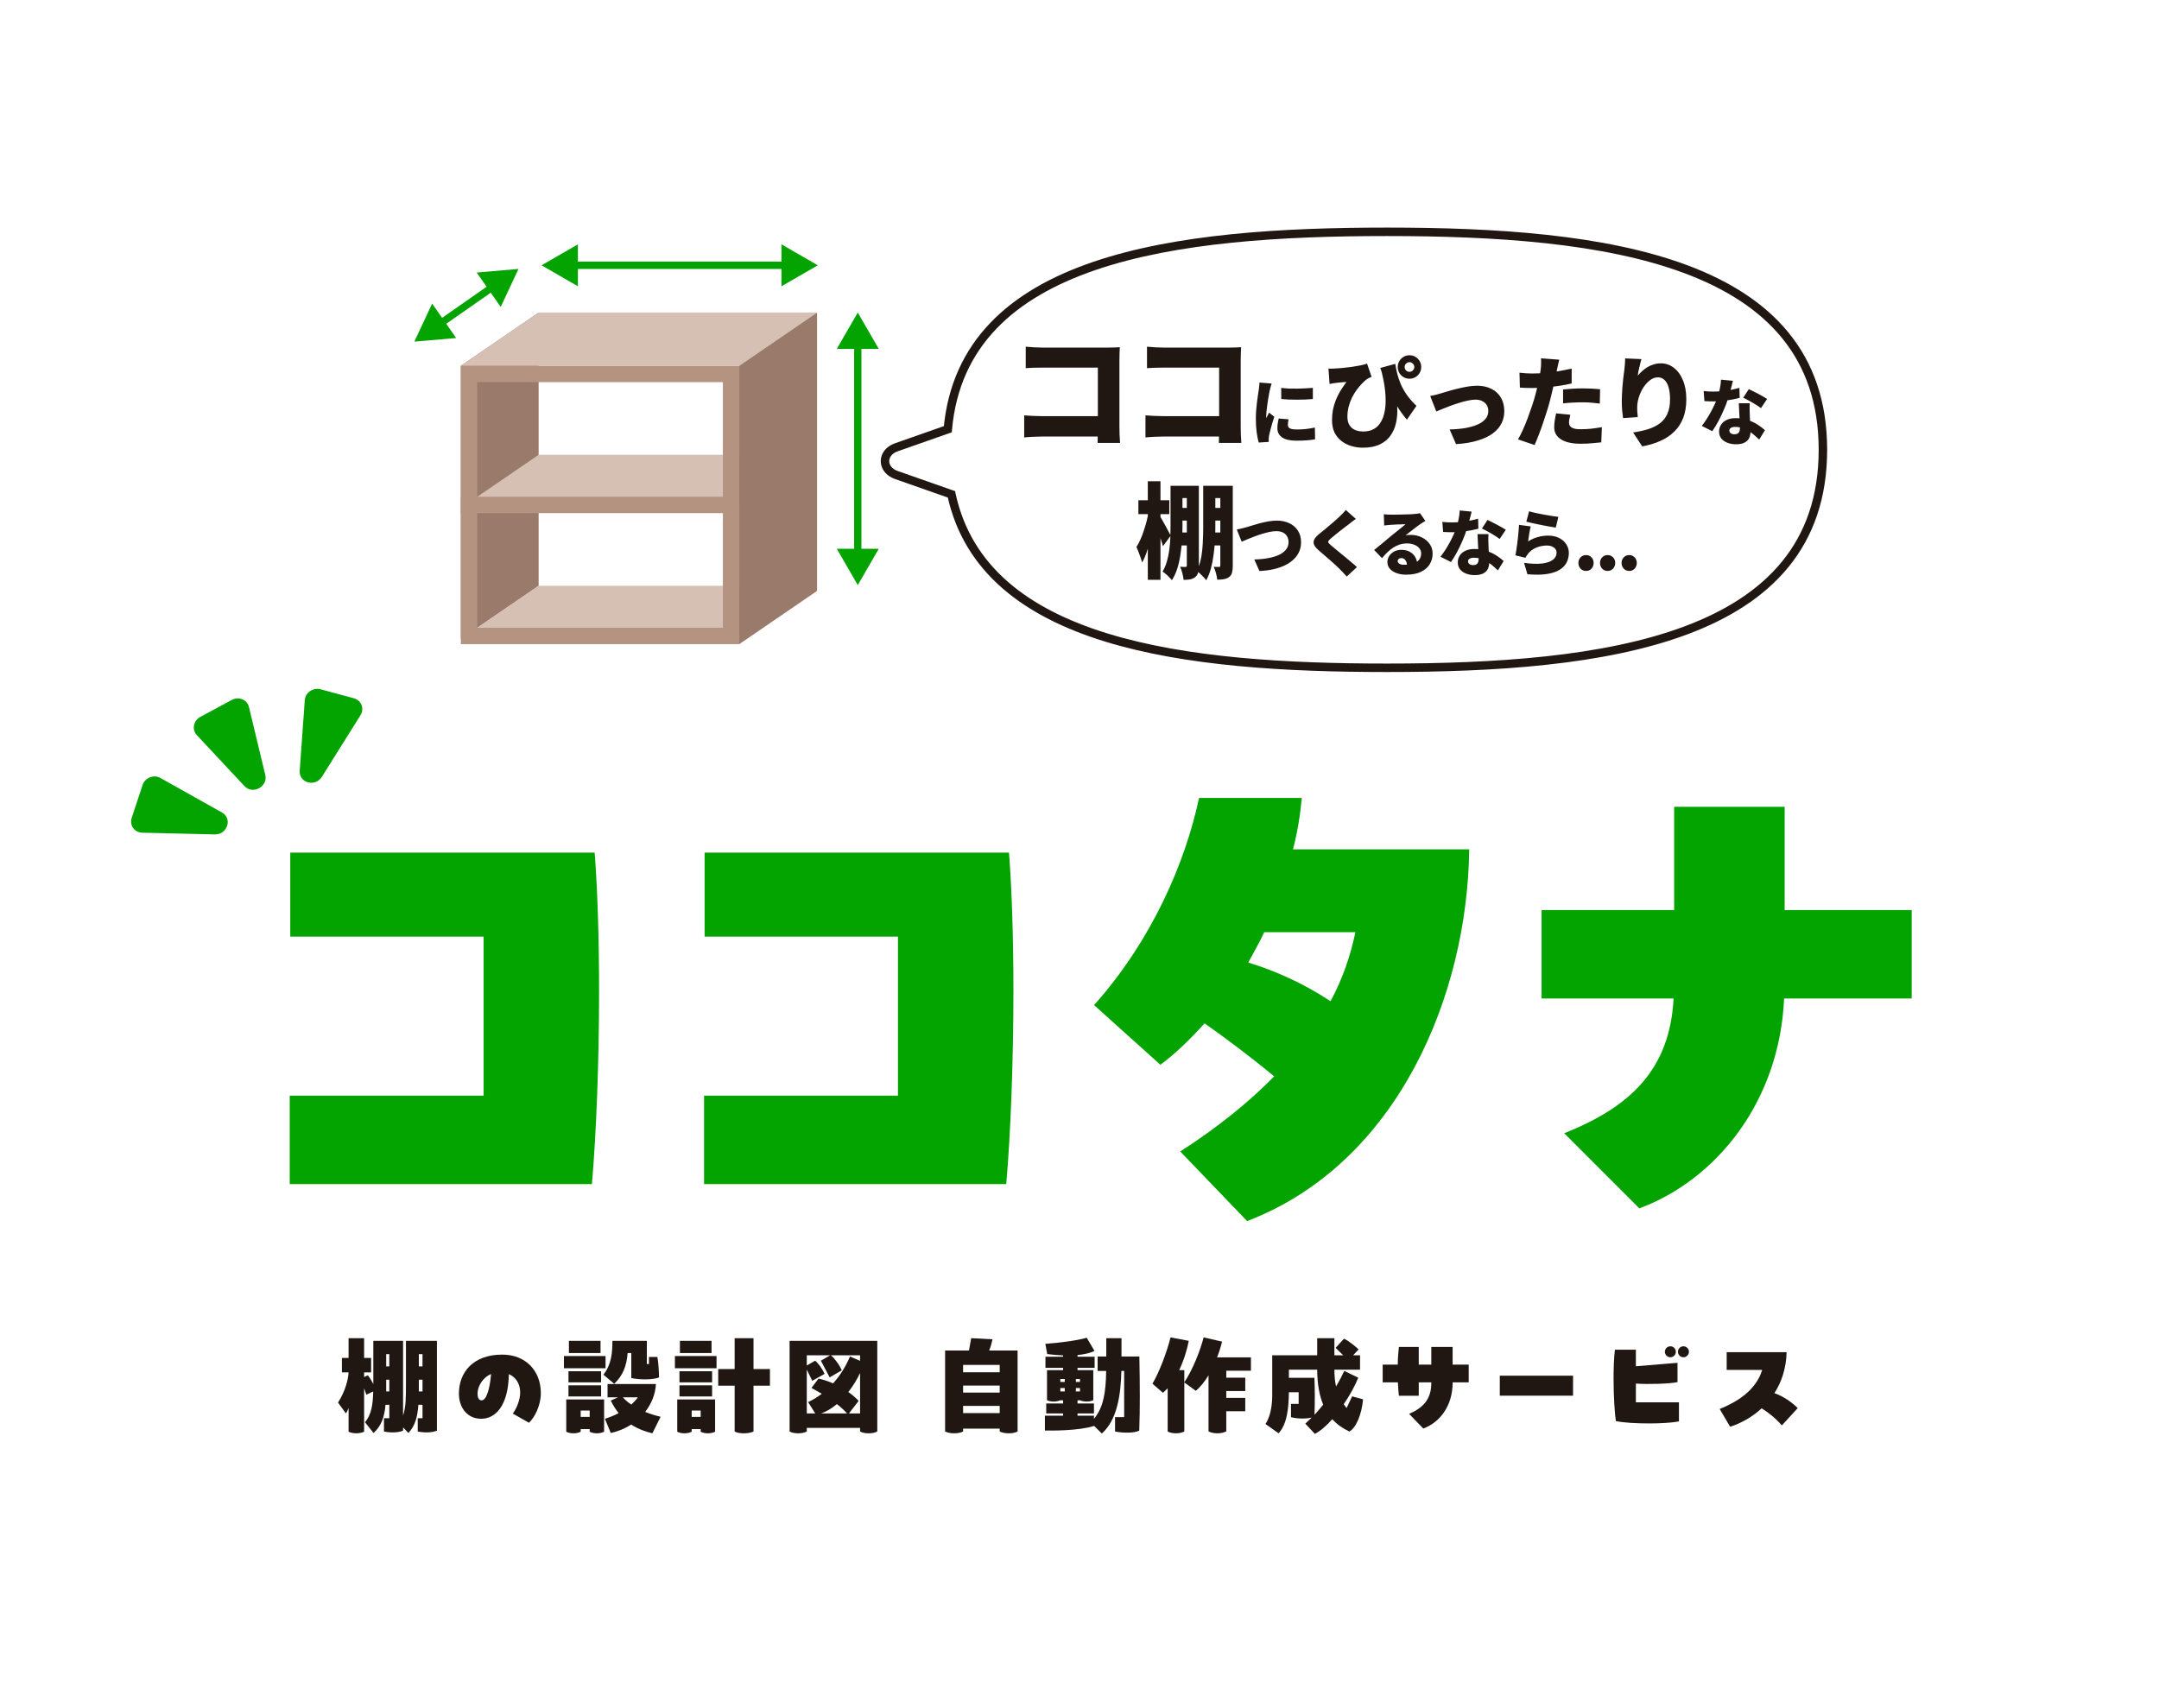 <svg width="594" height="470" viewBox="0 0 594 470" fill="none" xmlns="http://www.w3.org/2000/svg">
<path d="M488.189 383.331C490.694 384.217 493.076 385.897 494.603 387.454L490.236 392.219C488.525 390.233 486.54 388.676 484.677 387.515C481.867 390.111 478.691 391.73 476.004 392.585L473.133 387.699C477.714 385.836 483.059 382.72 484.83 376.948H475.057V372.062H491.549C491.427 376.612 490.113 380.338 488.189 383.331Z" fill="#211712"/>
<path d="M459.573 373.467C458.749 373.467 458.046 372.795 458.046 371.94C458.046 371.115 458.749 370.443 459.573 370.443C460.398 370.443 461.07 371.115 461.07 371.94C461.07 372.795 460.398 373.467 459.573 373.467ZM463.177 370.443C463.971 370.443 464.674 371.115 464.674 371.94C464.674 372.795 463.971 373.467 463.177 373.467C462.322 373.467 461.65 372.795 461.65 371.94C461.65 371.115 462.322 370.443 463.177 370.443ZM450.075 380.705V385.866H461.925V391.119C460.001 391.486 456.825 391.669 453.648 391.669C450.136 391.669 446.594 391.455 444.578 391.028C444.242 388.981 443.937 384.186 443.937 379.392C443.937 376.551 444.028 373.68 444.303 371.39H450.075V375.94L461.528 374.994V380.308C459.329 380.766 453.618 380.949 450.075 380.705Z" fill="#211712"/>
<path d="M412.633 384.034V378.536H432.79V384.034H412.633Z" fill="#211712"/>
<path d="M393.79 375.482V370.626H399.654V375.482H404.082V380.369H399.654V380.522C399.654 386.477 396.477 391.241 391.591 393.074L387.682 389.042C391.683 387.302 393.79 384.919 393.79 380.522V380.369H390.339V384.064H384.872C384.75 382.934 384.658 381.682 384.597 380.369H380.413V375.482H384.567C384.567 373.772 384.719 372.092 384.872 370.626H390.339V375.482H393.79Z" fill="#211712"/>
<path d="M372.015 384.217L375.008 385.042C374.672 389.042 373.175 392.799 371.251 393.898C369.602 393.104 367.953 392.066 366.548 390.508C364.96 392.28 363.341 393.746 361.753 394.54L359.127 391.73C359.738 391.18 360.318 390.631 360.898 390.05C359.249 390.417 357.325 390.447 355.187 389.959V386.294H357.294V383.087H354.607C354.546 387.302 354.179 391.791 351.766 394.387L348.163 391.822C349.751 389.47 350.026 386.019 350.026 383.759V372.917H362.395V368.214H367.128V372.917H369.541L367.464 370.871L369.755 368.366C370.824 368.763 372.839 370.382 373.786 371.298L372.29 372.917H374.183V376.887H367.128C367.128 378.659 367.281 380.186 367.586 381.499C368.411 380.125 369.175 378.689 369.846 377.223L373.695 379.086C372.901 381.071 371.526 383.698 369.694 386.385C369.938 386.752 370.213 387.088 370.488 387.424L372.015 384.217ZM361.662 389.287C362.517 388.34 363.28 387.485 364.044 386.508C363.036 384.064 362.425 381.01 362.395 376.887H354.607V379.117H361.631C361.784 382.476 361.753 385.866 361.662 389.287Z" fill="#211712"/>
<path d="M344.162 373.497V377.162H337.382V379.086H342.605V382.751H337.382V384.645H342.605V388.31H337.382V393.868C336.649 394.204 335.886 394.387 334.939 394.387C333.962 394.387 333.168 394.204 332.496 393.868V378.414C331.488 380.155 330.144 381.774 328.984 382.69L325.838 380.4V393.898C325.166 394.204 324.433 394.387 323.547 394.387C322.631 394.387 321.868 394.204 321.257 393.898V381.988C320.829 382.446 320.402 382.873 319.944 383.24L317.073 380.735C319.058 377.345 321.013 372.062 322.051 368L327.06 368.947C326.632 371.237 325.746 374.23 324.433 377.009H325.838V380.369C328.19 376.796 330.205 371.665 331.152 368L336.222 369.161C335.916 370.443 335.458 371.94 334.847 373.497H344.162Z" fill="#211712"/>
<path d="M308.553 373.253H313.47C313.561 377.681 313.592 381.132 313.592 384.278C313.592 387.424 313.561 390.295 313.439 393.654C312.217 394.326 309.163 394.356 306.781 393.898V389.928H309.286V377.223H308.522C308.369 383.973 307.3 390.783 303.147 394.448L300.978 392.31V392.371C296.703 393.746 288.884 393.654 287.479 393.623V389.531H292.488V388.92H287.846V386.172H292.488V385.316H291.664C291.144 385.53 290.595 385.652 289.892 385.652C289.19 385.652 288.548 385.53 288.06 385.286V377.009H292.488V376.368H287.632V373.314H292.488V372.947C290.961 372.886 289.465 372.764 288.121 372.581L287.602 369.771C291.205 369.496 296.031 368.947 298.993 368.091L301.131 371.726C299.879 372.337 298.23 372.673 296.458 372.856V373.314H301.162V376.368H296.458V377.009H300.795V385.286C300.245 385.53 299.696 385.652 298.963 385.652C298.291 385.652 297.65 385.53 297.191 385.316H296.458V386.172H300.978V388.92H296.458V389.531H300.978V390.417C303.605 387.21 304.246 383.209 304.338 377.223H301.986V373.253H304.368V368.214H308.553V373.253ZM292.946 380.247V379.453H291.725V380.247H292.946ZM296 380.247H297.13V379.453H296V380.247ZM291.725 382.873H292.946V381.926H291.725V382.873ZM297.13 381.926H296V382.873H297.13V381.926Z" fill="#211712"/>
<path d="M279.967 371.604V393.898C279.265 394.234 278.471 394.387 277.524 394.387C276.547 394.387 275.692 394.204 275.05 393.898V393.104H264.972V393.898C264.27 394.234 263.445 394.387 262.498 394.387C261.551 394.387 260.696 394.204 260.024 393.898V371.604H266.591L267.201 368.214L273.065 368.519C272.882 369.435 272.577 370.535 272.149 371.604H279.967ZM275.05 377.59V375.574H264.972V377.59H275.05ZM275.05 383.179V381.255H264.972V383.179H275.05ZM264.972 388.829H275.05V386.844H264.972V388.829Z" fill="#211712"/>
<path d="M241.364 368.947V393.898C240.661 394.234 239.929 394.387 239.012 394.387C238.066 394.387 237.271 394.234 236.63 393.898V392.89H221.971V393.898C221.299 394.234 220.505 394.387 219.619 394.387C218.672 394.387 217.878 394.234 217.237 393.898V368.947H241.364ZM236.63 374.444V372.917H228.598C229.484 373.589 231.072 375.696 231.591 377.07L228.262 378.994L225.849 374.413L228.415 372.917H221.971V375.727L224.261 374.413C225.055 375.024 226.277 376.643 226.857 378.048L223.467 379.941L221.971 376.857V388.92H224.292L222.337 385.805C223.681 385.164 224.933 384.4 226.094 383.514C225.055 382.904 224.078 382.354 223.253 381.896L225.208 379.33C226.491 379.605 227.865 380.063 229.209 380.644C231.102 378.536 232.66 376.063 233.851 373.253L236.63 374.444ZM233.576 388.92H236.63V377.803C235.806 379.544 234.706 381.377 233.393 383.026C234.492 383.789 235.439 384.614 236.233 385.469L233.576 388.92ZM233.057 388.92C232.263 388.034 231.286 387.149 230.247 386.355C228.903 387.485 227.437 388.401 225.88 388.92H233.057Z" fill="#211712"/>
<path d="M211.832 376.704V381.285H207.312V393.898C206.548 394.234 205.693 394.387 204.685 394.387C203.677 394.387 202.761 394.234 202.12 393.898V381.285H197.6V376.704H202.12V368.214H207.312V376.704H211.832ZM195.767 368.947V372.306H187.063V368.947H195.767ZM185.689 376.49V373.131H197.142V376.49H185.689ZM195.92 377.315V380.369H186.941V377.315H195.92ZM186.941 384.248V381.194H195.92V384.248H186.941ZM196.745 385.072V393.96C196.164 394.234 195.523 394.387 194.76 394.387C193.996 394.387 193.324 394.234 192.774 393.96V393.227H190.301V393.96C189.72 394.234 189.079 394.387 188.315 394.387C187.552 394.387 186.88 394.234 186.33 393.96V385.072H196.745ZM190.301 389.867H192.774V388.126H190.301V389.867Z" fill="#211712"/>
<path d="M165.227 368.947V372.306H156.523V368.947H165.227ZM168.984 380.766L166.021 378.261C168.312 375.269 168.465 372.153 168.495 368.947H177.963V375.33H178.543V373.375H180.864C181.139 374.902 181.292 377.193 181.322 379.025C179.429 379.727 175.855 379.666 173.687 379.178V372.306H172.679C172.404 375.635 171.519 378.384 168.984 380.766ZM166.602 373.131V376.49H155.149V373.131H166.602ZM165.38 377.315V380.369H156.401V377.315H165.38ZM181.75 389.836L179.49 394.387C177.902 393.99 175.794 393.379 173.657 391.974C171.977 393.074 170.053 393.868 168.037 394.295L166.418 390.386C167.732 389.989 169.014 389.47 170.205 388.829C169.411 387.851 168.709 386.752 168.037 385.377L170.022 384.492H167.151V380.827H180.467C180.314 383.667 179.215 386.294 177.505 388.493C179.062 389.134 180.559 389.562 181.75 389.836ZM156.401 384.247V381.193H165.38V384.247H156.401ZM171.366 384.492C172.007 385.225 172.801 385.897 173.687 386.477C174.298 385.927 174.97 385.255 175.489 384.492H171.366ZM166.205 385.072V393.959C165.624 394.234 164.983 394.387 164.22 394.387C163.456 394.387 162.784 394.234 162.234 393.959V393.226H159.761V393.959C159.18 394.234 158.539 394.387 157.775 394.387C157.012 394.387 156.34 394.234 155.79 393.959V385.072H166.205ZM159.761 389.867H162.234V388.126H159.761V389.867Z" fill="#211712"/>
<path d="M138.169 372.734C144.674 372.734 148.797 377.223 148.797 383.331C148.797 386.782 147.087 390.05 145.529 391.486L141.07 388.951C141.956 387.882 143.116 385.316 143.116 383.179C143.116 380.857 142.017 378.964 140.001 378.109C139.848 386.843 136.306 390.386 132.396 390.386C128.457 390.386 126.258 387.21 126.258 383.453C126.258 377.712 130.075 372.734 138.169 372.734ZM132.519 385.316C133.71 385.316 134.718 382.629 135.115 378.078C132.763 379.056 131.389 381.499 131.389 383.453C131.389 384.4 131.633 385.316 132.519 385.316Z" fill="#211712"/>
<path d="M120.212 368.947V393.654C119.265 394.051 117.463 394.387 114.928 393.898V390.234H116.241V386.538H115.111C114.867 389.837 114.226 392.341 112.363 394.295L110.897 392.768V393.654C109.981 394.051 108.179 394.387 105.644 393.898V390.234H107.11V386.538H106.071C105.766 389.867 104.941 392.371 102.773 394.295L100.421 391.364C102.132 389.256 102.59 386.721 102.681 382.873L100.788 383.759L100.177 381.988V393.96C99.536 394.204 98.864 394.387 98.039 394.387C97.184 394.387 96.482 394.204 95.901 393.96V387.424C95.688 388.004 95.443 388.523 95.168 388.92L93 385.927C94.985 382.843 95.81 379.575 95.901 377.62H94.069V373.65H95.901V368.214H100.177V373.65H102.101V377.62H100.177V378.903L101.215 378.414C101.826 379.239 102.315 380.033 102.712 380.827V368.947H110.897V389.501C111.691 387.179 111.691 384.4 111.691 380.399V368.947H120.212ZM107.11 372.612H106.255V375.971H107.11V372.612ZM116.241 372.612H115.234V375.971H116.241V372.612ZM106.255 382.873H107.11V379.636H106.255V382.873ZM115.234 382.873H116.241V379.636H115.234V382.873Z" fill="#211712"/>
<path d="M72.988 213.229C73.763 216.451 69.526 218.731 67.264 216.31L54.135 202.255C52.723 200.743 53.213 198.28 55.131 197.248L63.758 192.604C65.677 191.571 68.002 192.519 68.487 194.53L72.988 213.229Z" fill="#03A400"/>
<path d="M88.567 213.738C86.74 216.653 82.217 215.43 82.458 212.085L83.855 192.675C84.006 190.587 86.133 189.101 88.181 189.655L97.389 192.145C99.436 192.699 100.314 194.997 99.173 196.817L88.567 213.738Z" fill="#03A400"/>
<path d="M61.094 223.585C64.019 225.226 62.549 229.674 59.109 229.594L39.145 229.128C36.997 229.078 35.562 227.08 36.228 225.066L39.22 216.009C39.886 213.995 42.297 213.037 44.123 214.061L61.094 223.585Z" fill="#03A400"/>
<path d="M460.608 250.42V221.997H491.007V250.42H525.966V274.739H490.855C489.639 302.706 472.616 324.441 451.033 332.497L430.361 311.826C448.601 304.53 459.392 294.346 460.456 274.739H424.129V250.42H460.608Z" fill="#03A400"/>
<path d="M355.732 233.7H404.218C403.762 273.523 384.763 320.034 343.116 335.993L324.725 316.842C335.061 310.154 343.572 303.314 350.564 296.17C344.332 291.003 337.037 285.531 331.413 281.579C327.461 285.987 323.357 289.939 319.253 292.979L301.014 276.563C316.973 258.628 326.093 237.348 329.893 219.565H358.164C357.708 224.429 356.948 229.141 355.732 233.7ZM343.42 264.859C350.564 266.987 358.772 270.635 366.068 275.499C369.411 269.267 371.539 263.035 372.907 256.5H347.828C346.46 259.388 344.94 262.123 343.42 264.859Z" fill="#03A400"/>
<path d="M247.055 301.49V257.716H193.857V234.612H277.606C278.366 244.34 278.822 258.172 278.822 272.763C278.822 291.763 278.062 311.978 276.846 325.809H193.705V301.49H247.055Z" fill="#03A400"/>
<path d="M133.059 301.49V257.716H79.861V234.612H163.61C164.37 244.34 164.826 258.172 164.826 272.763C164.826 291.763 164.066 311.978 162.85 325.809H79.709V301.49H133.059Z" fill="#03A400"/>
<path d="M126.793 175.833V100.644L148.196 86V161.19L126.793 175.833Z" fill="#9A7B6B"/>
<path d="M201.983 139.787H126.793L148.196 125.144H223.385L201.983 139.787Z" fill="#D6BFB3"/>
<path d="M201.983 175.833H126.793L148.196 161.19H223.385L201.983 175.833Z" fill="#D6BFB3"/>
<path d="M203.391 177.241H126.793V100.644H203.391V177.241ZM131.299 105.15V172.736H198.885V105.15H131.299Z" fill="#B49381"/>
<path d="M126.793 100.644H203.391L224.793 86H148.196L126.793 100.644Z" fill="#D6BFB3"/>
<path d="M203.391 177.241V100.644L224.793 86V162.598L203.391 177.241Z" fill="#9A7B6B"/>
<rect x="126.793" y="136.69" width="76.598" height="4.506" fill="#B49381"/>
<path d="M149 73L159 78.773V67.227L149 73ZM225 73L215 67.227V78.773L225 73ZM158 73V74L216 74V73V72L158 72V73Z" fill="#03A400"/>
<path d="M236 86L230.226 96L241.774 96L236 86ZM236 161L241.773 151L230.226 151L236 161ZM236 95L235 95L235 152L236 152L237 152L237 95L236 95Z" fill="#03A400"/>
<path d="M142.653 74L131.149 74.989L137.758 84.458L142.653 74ZM114 94L125.505 93.011L118.895 83.542L114 94ZM135.273 79.151L134.701 78.331L120.808 88.029L121.38 88.849L121.952 89.669L135.846 79.971L135.273 79.151Z" fill="#03A400"/>
<path d="M381.57 63.785L381.57 62.621H381.57V63.785ZM501.533 123.767L502.698 123.767V123.767H501.533ZM381.57 183.748L381.57 184.912L381.57 184.912L381.57 183.748ZM261.764 136.02L262.902 135.774L262.764 135.137L262.149 134.921L261.764 136.02ZM246.596 130.695L246.21 131.794L246.21 131.794L246.596 130.695ZM246.596 123.081L246.21 121.983L246.21 121.983L246.596 123.081ZM260.768 118.105L261.153 119.203L261.86 118.955L261.927 118.209L260.768 118.105ZM381.57 63.785L381.57 64.95C411.337 64.95 441.14 66.831 463.473 75.185C474.623 79.356 483.836 85.114 490.26 92.989C496.669 100.845 500.369 110.887 500.369 123.767H501.533H502.698C502.698 110.404 498.845 99.828 492.065 91.517C485.299 83.225 475.686 77.268 464.289 73.004C441.526 64.489 411.348 62.621 381.57 62.621L381.57 63.785ZM501.533 123.767L500.369 123.767C500.369 136.646 496.669 146.689 490.26 154.544C483.836 162.419 474.623 168.177 463.473 172.348C441.139 180.703 411.336 182.584 381.57 182.584L381.57 183.748L381.57 184.912C411.348 184.912 441.526 183.044 464.288 174.529C475.686 170.265 485.299 164.309 492.064 156.016C498.845 147.705 502.697 137.129 502.698 123.767L501.533 123.767ZM381.57 183.748V182.584C354.056 182.584 326.493 181.006 304.721 174.308C282.965 167.615 267.252 155.903 262.902 135.774L261.764 136.02L260.626 136.266C265.229 157.569 281.891 169.721 304.036 176.534C326.165 183.342 354.028 184.912 381.57 184.912V183.748ZM261.764 136.02L262.149 134.921L246.981 129.597L246.596 130.695L246.21 131.794L261.378 137.118L261.764 136.02ZM246.596 130.695L246.981 129.597C245.292 129.004 244.648 127.853 244.648 126.888C244.648 125.924 245.292 124.773 246.981 124.18L246.596 123.081L246.21 121.983C243.749 122.847 242.319 124.774 242.319 126.888C242.319 129.002 243.749 130.93 246.21 131.794L246.596 130.695ZM246.596 123.081L246.981 124.18L261.153 119.203L260.768 118.105L260.382 117.006L246.21 121.983L246.596 123.081ZM260.768 118.105L261.927 118.209C262.973 106.624 267.334 97.557 274.153 90.439C280.989 83.303 290.348 78.075 301.454 74.284C323.691 66.692 352.653 64.95 381.57 64.95V63.785V62.621C352.634 62.621 323.333 64.354 300.702 72.08C289.373 75.947 279.646 81.339 272.471 88.828C265.278 96.336 260.7 105.901 259.608 118L260.768 118.105Z" fill="#211712"/>
<path d="M282.206 95.394C282.908 95.464 283.693 95.523 284.559 95.57C285.449 95.617 286.21 95.64 286.842 95.64H304.754C305.316 95.64 305.949 95.628 306.651 95.605C307.353 95.581 307.833 95.558 308.091 95.534C308.068 95.956 308.044 96.506 308.021 97.185C307.997 97.864 307.986 98.496 307.986 99.082V117.31C307.986 117.896 307.997 118.633 308.021 119.523C308.068 120.413 308.114 121.197 308.161 121.876H301.98C302.003 121.197 302.015 120.541 302.015 119.909C302.038 119.277 302.05 118.633 302.05 117.978V101.154H286.842C286.046 101.154 285.203 101.166 284.313 101.189C283.447 101.213 282.745 101.248 282.206 101.295V95.394ZM281.785 114.29C282.464 114.337 283.201 114.383 283.997 114.43C284.793 114.477 285.601 114.5 286.421 114.5H305.492V120.12H286.596C285.941 120.12 285.133 120.143 284.173 120.19C283.213 120.237 282.417 120.296 281.785 120.366V114.29ZM315.572 95.394C316.274 95.464 317.059 95.523 317.925 95.57C318.815 95.617 319.576 95.64 320.208 95.64H338.12C338.682 95.64 339.315 95.628 340.017 95.605C340.719 95.581 341.199 95.558 341.457 95.534C341.434 95.956 341.41 96.506 341.387 97.185C341.363 97.864 341.352 98.496 341.352 99.082V117.31C341.352 117.896 341.363 118.633 341.387 119.523C341.434 120.413 341.48 121.197 341.527 121.876H335.346C335.369 121.197 335.381 120.541 335.381 119.909C335.404 119.277 335.416 118.633 335.416 117.978V101.154H320.208C319.412 101.154 318.569 101.166 317.679 101.189C316.813 101.213 316.111 101.248 315.572 101.295V95.394ZM315.151 114.29C315.83 114.337 316.567 114.383 317.363 114.43C318.159 114.477 318.967 114.5 319.787 114.5H338.858V120.12H319.962C319.307 120.12 318.499 120.143 317.539 120.19C316.579 120.237 315.783 120.296 315.151 120.366V114.29ZM352.492 106.736C353.137 106.815 353.849 106.875 354.626 106.914C355.403 106.94 356.186 106.947 356.977 106.934C357.78 106.921 358.544 106.894 359.268 106.855C360.006 106.815 360.651 106.769 361.204 106.717V109.798C360.559 109.851 359.868 109.897 359.13 109.937C358.392 109.963 357.642 109.976 356.878 109.976C356.114 109.976 355.357 109.963 354.606 109.937C353.868 109.897 353.17 109.851 352.512 109.798L352.492 106.736ZM354.527 115.389C354.461 115.706 354.408 115.982 354.369 116.219C354.342 116.456 354.329 116.707 354.329 116.97C354.329 117.181 354.382 117.365 354.487 117.523C354.593 117.681 354.744 117.806 354.942 117.899C355.152 117.991 355.409 118.063 355.712 118.116C356.015 118.155 356.371 118.175 356.779 118.175C357.661 118.175 358.485 118.136 359.249 118.057C360.026 117.964 360.862 117.826 361.758 117.642L361.817 120.882C361.171 121 360.434 121.092 359.604 121.158C358.788 121.224 357.793 121.257 356.621 121.257C354.896 121.257 353.598 120.954 352.729 120.348C351.873 119.742 351.445 118.913 351.445 117.859C351.445 117.438 351.471 117.01 351.524 116.575C351.59 116.14 351.682 115.666 351.8 115.152L354.527 115.389ZM349.864 105.531C349.812 105.676 349.746 105.887 349.667 106.163C349.588 106.44 349.515 106.71 349.449 106.973C349.384 107.237 349.338 107.428 349.311 107.546C349.272 107.757 349.212 108.073 349.133 108.495C349.054 108.916 348.969 109.403 348.877 109.957C348.798 110.497 348.718 111.056 348.639 111.636C348.56 112.202 348.495 112.749 348.442 113.276C348.389 113.789 348.363 114.23 348.363 114.599C348.363 114.626 348.363 114.698 348.363 114.817C348.363 114.935 348.369 115.014 348.383 115.054C348.475 114.869 348.56 114.698 348.639 114.54C348.732 114.382 348.817 114.224 348.896 114.066C348.988 113.895 349.074 113.717 349.153 113.532L350.595 114.678C350.398 115.271 350.2 115.89 350.003 116.535C349.818 117.181 349.654 117.787 349.509 118.353C349.364 118.919 349.252 119.387 349.173 119.756C349.147 119.9 349.12 120.072 349.094 120.269C349.068 120.467 349.054 120.612 349.054 120.704C349.054 120.809 349.054 120.941 349.054 121.099C349.054 121.27 349.061 121.435 349.074 121.593L346.308 121.771C346.111 121.112 345.926 120.203 345.755 119.044C345.597 117.872 345.518 116.614 345.518 115.271C345.518 114.52 345.544 113.763 345.597 112.999C345.663 112.235 345.735 111.504 345.814 110.806C345.907 110.095 345.992 109.456 346.071 108.89C346.163 108.323 346.236 107.856 346.288 107.487C346.328 107.184 346.374 106.828 346.427 106.42C346.479 106.012 346.512 105.623 346.526 105.255L349.864 105.531ZM383.877 100.112C384.003 100.98 384.184 101.885 384.42 102.826C384.655 103.767 384.981 104.735 385.397 105.73C385.831 106.708 386.392 107.694 387.08 108.689C387.785 109.684 388.663 110.68 389.713 111.675L387.08 115.475C386.103 114.353 385.18 113.077 384.311 111.648C383.461 110.218 382.655 108.635 381.895 106.898C381.153 105.16 380.439 103.278 379.751 101.252L383.877 100.112ZM365.5 101.415C366.025 101.451 366.55 101.451 367.075 101.415C367.744 101.378 368.495 101.324 369.328 101.252C370.178 101.161 371.029 101.062 371.879 100.953C372.748 100.826 373.553 100.691 374.295 100.546C375.037 100.383 375.643 100.22 376.114 100.057L377.362 103.695C377.163 103.767 376.946 103.857 376.711 103.966C376.475 104.075 376.249 104.201 376.032 104.346C375.652 104.636 375.227 105.025 374.756 105.513C374.286 105.984 373.806 106.545 373.318 107.196C372.847 107.83 372.413 108.535 372.015 109.313C371.635 110.092 371.318 110.933 371.065 111.838C370.83 112.743 370.712 113.693 370.712 114.688C370.712 115.394 370.821 116 371.038 116.507C371.255 117.013 371.553 117.429 371.933 117.755C372.313 118.081 372.766 118.325 373.291 118.488C373.833 118.651 374.413 118.732 375.028 118.732C377.036 118.732 378.547 118.036 379.561 116.642C380.592 115.249 381.144 113.285 381.217 110.752C381.289 108.219 380.891 105.251 380.022 101.849L383.877 107.902C384.184 109.313 384.365 110.743 384.42 112.191C384.492 113.638 384.383 115.023 384.094 116.344C383.804 117.647 383.298 118.814 382.574 119.845C381.85 120.877 380.864 121.691 379.615 122.288C378.367 122.885 376.81 123.184 374.946 123.184C373.843 123.184 372.784 123.03 371.771 122.723C370.757 122.415 369.852 121.953 369.056 121.338C368.26 120.723 367.627 119.945 367.156 119.004C366.704 118.045 366.477 116.923 366.477 115.638C366.477 114.625 366.559 113.675 366.722 112.788C366.903 111.883 367.156 111.014 367.482 110.182C367.808 109.35 368.215 108.517 368.703 107.685C369.21 106.852 369.789 105.993 370.44 105.106C370.169 105.106 369.843 105.124 369.463 105.16C369.083 105.197 368.712 105.233 368.35 105.269C367.988 105.305 367.69 105.341 367.455 105.378C367.165 105.414 366.894 105.45 366.64 105.486C366.405 105.522 366.125 105.577 365.799 105.649L365.5 101.415ZM386.455 100.98C386.455 101.342 386.582 101.659 386.835 101.93C387.107 102.184 387.424 102.31 387.785 102.31C388.147 102.31 388.455 102.184 388.708 101.93C388.98 101.659 389.116 101.342 389.116 100.98C389.116 100.618 388.98 100.311 388.708 100.057C388.455 99.786 388.147 99.65 387.785 99.65C387.424 99.65 387.107 99.786 386.835 100.057C386.582 100.311 386.455 100.618 386.455 100.98ZM384.555 100.98C384.555 100.383 384.7 99.84 384.99 99.352C385.279 98.863 385.668 98.474 386.157 98.184C386.645 97.895 387.188 97.75 387.785 97.75C388.383 97.75 388.926 97.895 389.414 98.184C389.903 98.474 390.292 98.863 390.581 99.352C390.871 99.84 391.016 100.383 391.016 100.98C391.016 101.577 390.871 102.12 390.581 102.609C390.292 103.097 389.903 103.486 389.414 103.776C388.926 104.066 388.383 104.21 387.785 104.21C387.188 104.21 386.645 104.066 386.157 103.776C385.668 103.486 385.279 103.097 384.99 102.609C384.7 102.12 384.555 101.577 384.555 100.98ZM393.486 108.961C393.902 108.888 394.418 108.78 395.033 108.635C395.648 108.472 396.155 108.327 396.553 108.201C397.005 108.056 397.612 107.875 398.372 107.658C399.132 107.422 399.973 107.196 400.896 106.979C401.819 106.744 402.751 106.545 403.692 106.382C404.651 106.219 405.547 106.138 406.379 106.138C407.899 106.138 409.22 106.427 410.342 107.006C411.464 107.567 412.333 108.372 412.948 109.422C413.563 110.472 413.871 111.72 413.871 113.168C413.871 114.344 413.618 115.448 413.111 116.479C412.604 117.511 411.808 118.434 410.722 119.248C409.654 120.044 408.279 120.696 406.596 121.202C404.931 121.727 402.932 122.062 400.597 122.207L398.833 118.162C400.426 118.126 401.873 117.999 403.176 117.782C404.479 117.547 405.601 117.221 406.542 116.805C407.483 116.389 408.207 115.873 408.713 115.258C409.22 114.625 409.474 113.901 409.474 113.086C409.474 112.453 409.329 111.91 409.039 111.458C408.75 110.987 408.343 110.625 407.818 110.372C407.311 110.101 406.696 109.965 405.972 109.965C405.357 109.965 404.678 110.046 403.936 110.209C403.194 110.354 402.425 110.553 401.629 110.806C400.833 111.042 400.036 111.304 399.24 111.593C398.462 111.883 397.72 112.173 397.014 112.462C396.309 112.734 395.693 112.987 395.169 113.222L393.486 108.961ZM428.99 98.972C428.881 99.388 428.764 99.885 428.637 100.464C428.529 101.025 428.438 101.46 428.366 101.767C428.239 102.365 428.076 103.116 427.877 104.02C427.696 104.925 427.488 105.884 427.253 106.898C427.018 107.911 426.782 108.879 426.547 109.802C426.312 110.743 426.022 111.774 425.678 112.896C425.335 114 424.964 115.131 424.566 116.289C424.186 117.429 423.787 118.533 423.371 119.601C422.973 120.651 422.584 121.601 422.204 122.451L417.644 120.904C418.042 120.234 418.467 119.402 418.92 118.407C419.372 117.411 419.815 116.344 420.25 115.204C420.684 114.046 421.091 112.905 421.471 111.784C421.851 110.643 422.168 109.603 422.421 108.662C422.602 108.01 422.765 107.359 422.91 106.708C423.073 106.056 423.217 105.432 423.344 104.835C423.471 104.219 423.579 103.64 423.67 103.097C423.76 102.555 423.833 102.066 423.887 101.632C423.959 101.053 423.996 100.492 423.996 99.949C424.014 99.388 424.005 98.935 423.968 98.591L428.99 98.972ZM421.553 102.772C422.729 102.772 423.914 102.717 425.108 102.609C426.321 102.5 427.533 102.346 428.746 102.147C429.976 101.93 431.198 101.686 432.41 101.415V105.513C431.288 105.785 430.085 106.011 428.8 106.192C427.515 106.373 426.239 106.518 424.973 106.626C423.724 106.717 422.575 106.762 421.525 106.762C420.838 106.762 420.223 106.753 419.68 106.735C419.137 106.699 418.63 106.671 418.16 106.653L418.051 102.555C418.793 102.627 419.417 102.681 419.924 102.717C420.431 102.754 420.974 102.772 421.553 102.772ZM430.049 107.169C430.845 107.079 431.713 107.006 432.654 106.952C433.614 106.898 434.536 106.87 435.423 106.87C436.183 106.87 436.961 106.889 437.758 106.925C438.572 106.961 439.395 107.024 440.228 107.115L440.146 111.051C439.477 110.96 438.735 110.879 437.92 110.806C437.106 110.734 436.274 110.698 435.423 110.698C434.446 110.698 433.523 110.725 432.654 110.779C431.786 110.815 430.917 110.888 430.049 110.996V107.169ZM432.03 114.118C431.94 114.462 431.858 114.842 431.786 115.258C431.713 115.656 431.677 115.991 431.677 116.262C431.677 116.552 431.732 116.814 431.84 117.049C431.967 117.267 432.148 117.457 432.383 117.619C432.636 117.782 432.971 117.909 433.387 117.999C433.804 118.072 434.31 118.108 434.907 118.108C435.83 118.108 436.762 118.063 437.703 117.972C438.662 117.864 439.667 117.719 440.716 117.538L440.553 121.718C439.775 121.809 438.916 121.89 437.975 121.962C437.052 122.053 436.02 122.098 434.88 122.098C432.51 122.098 430.7 121.691 429.451 120.877C428.221 120.081 427.606 118.995 427.606 117.619C427.606 116.932 427.66 116.244 427.769 115.557C427.895 114.851 428.013 114.245 428.121 113.738L432.03 114.118ZM451.601 98.809C451.529 99.044 451.447 99.352 451.357 99.732C451.266 100.112 451.167 100.519 451.058 100.953C450.95 101.387 450.85 101.822 450.759 102.256C450.687 102.672 450.633 103.043 450.597 103.369C450.959 102.935 451.357 102.518 451.791 102.12C452.225 101.722 452.705 101.36 453.23 101.034C453.772 100.709 454.352 100.455 454.967 100.274C455.582 100.075 456.243 99.976 456.948 99.976C458.251 99.976 459.427 100.374 460.477 101.17C461.545 101.966 462.386 103.106 463.001 104.59C463.635 106.056 463.951 107.811 463.951 109.856C463.951 111.793 463.671 113.494 463.11 114.959C462.549 116.425 461.735 117.683 460.667 118.732C459.617 119.782 458.342 120.641 456.84 121.311C455.356 121.981 453.682 122.487 451.818 122.831L449.321 119.004C450.841 118.769 452.225 118.461 453.474 118.081C454.723 117.683 455.79 117.149 456.677 116.479C457.582 115.81 458.269 114.941 458.74 113.874C459.228 112.806 459.473 111.467 459.473 109.856C459.473 108.481 459.328 107.35 459.038 106.463C458.767 105.577 458.378 104.916 457.871 104.482C457.383 104.047 456.813 103.83 456.161 103.83C455.383 103.83 454.65 104.093 453.962 104.617C453.275 105.142 452.66 105.821 452.117 106.653C451.592 107.486 451.176 108.391 450.868 109.368C450.579 110.327 450.434 111.259 450.434 112.164C450.434 112.453 450.443 112.815 450.461 113.249C450.479 113.665 450.524 114.172 450.597 114.769L446.552 115.041C446.48 114.516 446.398 113.846 446.308 113.032C446.235 112.2 446.199 111.322 446.199 110.399C446.199 109.766 446.217 109.105 446.254 108.418C446.29 107.73 446.335 107.024 446.389 106.3C446.444 105.577 446.516 104.835 446.606 104.075C446.697 103.296 446.796 102.518 446.905 101.74C446.977 101.161 447.032 100.591 447.068 100.03C447.104 99.451 447.122 98.981 447.122 98.619L451.601 98.809ZM468.718 107.606C469.179 107.658 469.666 107.698 470.18 107.724C470.706 107.737 471.134 107.744 471.464 107.744C472.333 107.744 473.202 107.698 474.072 107.606C474.954 107.5 475.777 107.368 476.541 107.21C477.318 107.052 477.99 106.888 478.556 106.717L478.635 109.463C478.122 109.608 477.47 109.759 476.679 109.917C475.889 110.062 475.04 110.187 474.131 110.292C473.235 110.398 472.353 110.45 471.483 110.45C471.075 110.45 470.66 110.444 470.239 110.431C469.831 110.418 469.396 110.398 468.935 110.371L468.718 107.606ZM476.778 104.78C476.699 105.136 476.587 105.584 476.442 106.124C476.311 106.664 476.159 107.243 475.988 107.862C475.817 108.468 475.632 109.074 475.435 109.68C475.145 110.628 474.763 111.642 474.289 112.722C473.828 113.802 473.321 114.863 472.768 115.903C472.214 116.93 471.655 117.846 471.088 118.649L468.204 117.187C468.652 116.621 469.093 116.002 469.528 115.33C469.962 114.645 470.371 113.954 470.752 113.256C471.134 112.545 471.47 111.866 471.76 111.221C472.063 110.576 472.307 109.996 472.491 109.482C472.754 108.732 472.978 107.908 473.163 107.013C473.36 106.117 473.472 105.268 473.499 104.464L476.778 104.78ZM481.401 110.964C481.375 111.386 481.362 111.833 481.362 112.308C481.375 112.769 481.388 113.243 481.401 113.73C481.414 114.007 481.427 114.375 481.441 114.836C481.467 115.284 481.493 115.765 481.52 116.279C481.546 116.779 481.566 117.253 481.579 117.701C481.605 118.149 481.618 118.498 481.618 118.748C481.618 119.407 481.493 119.999 481.243 120.526C480.993 121.053 480.578 121.468 479.998 121.771C479.419 122.087 478.622 122.245 477.608 122.245C476.739 122.245 475.955 122.107 475.257 121.83C474.559 121.567 473.999 121.178 473.578 120.664C473.169 120.138 472.965 119.492 472.965 118.728C472.965 118.07 473.136 117.464 473.479 116.911C473.821 116.344 474.335 115.897 475.02 115.567C475.705 115.225 476.554 115.054 477.568 115.054C478.754 115.054 479.847 115.225 480.848 115.567C481.862 115.897 482.764 116.318 483.554 116.832C484.358 117.345 485.036 117.859 485.589 118.373L484.009 120.941C483.666 120.625 483.271 120.269 482.824 119.874C482.376 119.466 481.869 119.084 481.302 118.728C480.749 118.36 480.143 118.057 479.485 117.82C478.826 117.582 478.122 117.464 477.371 117.464C476.883 117.464 476.495 117.556 476.205 117.74C475.929 117.912 475.79 118.142 475.79 118.432C475.79 118.748 475.915 119.005 476.166 119.202C476.429 119.4 476.765 119.499 477.173 119.499C477.568 119.499 477.878 119.426 478.102 119.281C478.326 119.137 478.484 118.932 478.576 118.669C478.668 118.392 478.714 118.07 478.714 117.701C478.714 117.451 478.701 117.056 478.675 116.516C478.648 115.976 478.615 115.376 478.576 114.718C478.55 114.046 478.517 113.381 478.477 112.722C478.451 112.051 478.424 111.465 478.398 110.964H481.401ZM484.483 112.308C484.088 111.991 483.594 111.656 483.001 111.3C482.422 110.931 481.823 110.582 481.204 110.253C480.598 109.91 480.064 109.64 479.603 109.443L481.144 107.072C481.5 107.23 481.908 107.428 482.369 107.665C482.843 107.889 483.317 108.132 483.792 108.396C484.279 108.646 484.733 108.896 485.155 109.147C485.576 109.384 485.919 109.594 486.182 109.779L484.483 112.308ZM324.073 133.679H327.897V137.047H324.073V133.679ZM326.527 133.679H329.837V155.652C329.837 156.394 329.77 157.022 329.637 157.536C329.504 158.069 329.228 158.497 328.81 158.82C328.41 159.124 327.954 159.324 327.44 159.419C326.926 159.514 326.327 159.562 325.642 159.562C325.604 159.067 325.49 158.459 325.3 157.736C325.109 157.013 324.9 156.413 324.672 155.938C324.995 155.957 325.3 155.976 325.585 155.995C325.87 155.995 326.08 155.995 326.213 155.995C326.422 155.995 326.527 155.852 326.527 155.567V133.679ZM322.047 133.679H325.328V144.866C325.328 145.969 325.29 147.177 325.214 148.49C325.138 149.802 324.995 151.134 324.786 152.485C324.596 153.836 324.31 155.129 323.93 156.366C323.549 157.583 323.045 158.677 322.418 159.648C322.246 159.419 321.999 159.143 321.676 158.82C321.371 158.497 321.048 158.192 320.705 157.907C320.363 157.621 320.077 157.412 319.849 157.279C320.363 156.423 320.762 155.481 321.048 154.454C321.352 153.427 321.571 152.361 321.704 151.258C321.856 150.154 321.951 149.06 321.989 147.976C322.028 146.892 322.047 145.855 322.047 144.866V133.679ZM332.948 133.679H336.771V137.047H332.948V133.679ZM335.744 133.679H339.169V155.652C339.169 156.413 339.102 157.041 338.969 157.536C338.855 158.05 338.579 158.468 338.141 158.791C337.723 159.096 337.247 159.286 336.714 159.362C336.201 159.457 335.592 159.505 334.888 159.505C334.85 159.01 334.736 158.411 334.546 157.707C334.355 157.003 334.146 156.423 333.918 155.966C334.222 155.985 334.517 155.995 334.802 155.995C335.088 155.995 335.288 155.995 335.402 155.995C335.535 155.995 335.62 155.966 335.659 155.909C335.716 155.833 335.744 155.719 335.744 155.567V133.679ZM331.036 133.679H334.374V145.179C334.374 146.264 334.336 147.453 334.26 148.747C334.203 150.021 334.08 151.324 333.889 152.656C333.718 153.969 333.471 155.234 333.147 156.451C332.824 157.65 332.396 158.725 331.863 159.676C331.692 159.429 331.445 159.134 331.121 158.791C330.798 158.449 330.465 158.116 330.122 157.793C329.78 157.488 329.485 157.27 329.238 157.136C329.809 156.052 330.218 154.825 330.465 153.455C330.712 152.085 330.864 150.687 330.921 149.26C330.998 147.814 331.036 146.454 331.036 145.179V133.679ZM324.215 139.757H328.268V143.239H324.215V139.757ZM324.215 146.521H328.268V150.088H324.215V146.521ZM332.805 139.757H336.886V143.239H332.805V139.757ZM332.805 146.521H336.886V150.088H332.805V146.521ZM313.2 137.646H321.704V141.47H313.2V137.646ZM315.797 132.424H319.278V159.533H315.797V132.424ZM316.054 140.585L317.823 141.47C317.671 142.668 317.471 143.895 317.224 145.151C316.996 146.388 316.729 147.605 316.425 148.804C316.12 149.983 315.787 151.087 315.426 152.114C315.065 153.141 314.675 154.026 314.256 154.768C314.142 154.368 313.99 153.912 313.799 153.398C313.628 152.884 313.438 152.371 313.229 151.857C313.038 151.343 312.848 150.896 312.658 150.516C313.038 149.945 313.4 149.27 313.742 148.49C314.104 147.691 314.427 146.844 314.713 145.95C315.017 145.056 315.283 144.152 315.512 143.239C315.74 142.307 315.921 141.422 316.054 140.585ZM319.193 142.098C319.326 142.307 319.526 142.659 319.792 143.153C320.077 143.629 320.372 144.152 320.677 144.723C321 145.294 321.286 145.826 321.533 146.321C321.799 146.816 321.989 147.168 322.104 147.377L319.963 150.288C319.849 149.812 319.687 149.279 319.478 148.689C319.288 148.081 319.079 147.472 318.85 146.863C318.641 146.235 318.422 145.636 318.194 145.065C317.966 144.495 317.766 144.009 317.595 143.61L319.193 142.098ZM340.275 145.7C340.644 145.634 341.078 145.542 341.579 145.423C342.079 145.291 342.507 145.179 342.863 145.087C343.219 144.982 343.719 144.83 344.364 144.633C345.01 144.422 345.728 144.211 346.518 144.001C347.321 143.79 348.138 143.612 348.968 143.467C349.797 143.322 350.574 143.25 351.299 143.25C352.55 143.25 353.676 143.48 354.677 143.941C355.678 144.402 356.475 145.081 357.068 145.976C357.66 146.859 357.957 147.945 357.957 149.236C357.957 150.105 357.799 150.922 357.483 151.686C357.166 152.45 356.692 153.148 356.06 153.78C355.441 154.412 354.671 154.965 353.749 155.44C352.827 155.914 351.76 156.296 350.548 156.585C349.336 156.875 347.986 157.053 346.498 157.119L345.095 153.938C346.465 153.912 347.723 153.793 348.869 153.582C350.015 153.372 351.009 153.075 351.852 152.693C352.695 152.298 353.347 151.811 353.808 151.231C354.282 150.639 354.519 149.954 354.519 149.177C354.519 148.597 354.394 148.084 354.144 147.636C353.893 147.175 353.518 146.813 353.018 146.549C352.517 146.286 351.898 146.154 351.161 146.154C350.621 146.154 350.015 146.22 349.343 146.352C348.684 146.483 348 146.661 347.288 146.885C346.59 147.096 345.892 147.333 345.194 147.596C344.509 147.847 343.857 148.103 343.238 148.367C342.632 148.617 342.092 148.848 341.618 149.058L340.275 145.7ZM373.031 142.776C372.662 143.039 372.313 143.296 371.984 143.546C371.654 143.797 371.358 144.034 371.095 144.258C370.778 144.495 370.403 144.778 369.968 145.107C369.534 145.436 369.079 145.785 368.605 146.154C368.144 146.523 367.696 146.885 367.262 147.241C366.827 147.583 366.452 147.893 366.136 148.169C365.82 148.446 365.609 148.67 365.504 148.841C365.398 149.012 365.398 149.183 365.504 149.355C365.622 149.513 365.839 149.737 366.155 150.026C366.419 150.25 366.768 150.54 367.203 150.896C367.65 151.251 368.138 151.653 368.665 152.101C369.205 152.535 369.758 152.99 370.324 153.464C370.89 153.925 371.43 154.379 371.944 154.827C372.471 155.262 372.932 155.67 373.327 156.052L370.522 158.64C369.889 157.929 369.244 157.244 368.586 156.585C368.309 156.296 367.94 155.94 367.479 155.519C367.031 155.097 366.531 154.649 365.978 154.175C365.438 153.701 364.891 153.227 364.338 152.753C363.798 152.279 363.304 151.85 362.856 151.469C362.185 150.889 361.743 150.356 361.533 149.868C361.335 149.381 361.361 148.894 361.612 148.406C361.875 147.919 362.356 147.392 363.054 146.826C363.449 146.51 363.89 146.154 364.377 145.759C364.865 145.351 365.359 144.936 365.859 144.514C366.373 144.08 366.86 143.665 367.321 143.27C367.782 142.861 368.177 142.499 368.506 142.183C368.849 141.854 369.178 141.525 369.494 141.195C369.824 140.866 370.074 140.57 370.245 140.306L373.031 142.776ZM380.725 141.492C381.028 141.531 381.357 141.564 381.713 141.59C382.068 141.604 382.411 141.61 382.74 141.61C382.951 141.61 383.26 141.61 383.669 141.61C384.077 141.597 384.531 141.59 385.032 141.59C385.546 141.577 386.053 141.564 386.553 141.551C387.067 141.538 387.528 141.525 387.936 141.511C388.358 141.485 388.687 141.465 388.924 141.452C389.398 141.413 389.773 141.373 390.05 141.334C390.34 141.294 390.55 141.255 390.682 141.215L392.164 143.329C391.914 143.487 391.657 143.645 391.393 143.803C391.143 143.948 390.893 144.113 390.643 144.297C390.366 144.481 390.057 144.705 389.714 144.969C389.372 145.219 389.023 145.489 388.667 145.779C388.311 146.055 387.962 146.325 387.62 146.589C387.291 146.852 386.988 147.089 386.711 147.3C386.975 147.247 387.212 147.214 387.422 147.201C387.633 147.188 387.857 147.181 388.094 147.181C389.227 147.181 390.248 147.405 391.156 147.853C392.078 148.301 392.809 148.913 393.349 149.69C393.889 150.454 394.159 151.337 394.159 152.338C394.159 153.365 393.902 154.32 393.389 155.202C392.875 156.085 392.078 156.79 390.998 157.316C389.918 157.856 388.522 158.126 386.81 158.126C385.888 158.126 385.039 157.988 384.261 157.711C383.484 157.435 382.865 157.04 382.404 156.526C381.943 155.999 381.713 155.374 381.713 154.649C381.713 154.07 381.871 153.523 382.187 153.01C382.516 152.496 382.971 152.081 383.55 151.765C384.13 151.449 384.795 151.291 385.546 151.291C386.468 151.291 387.251 151.475 387.897 151.844C388.542 152.2 389.036 152.687 389.378 153.306C389.734 153.925 389.912 154.61 389.912 155.36L387.106 155.696C387.106 155.051 386.961 154.537 386.672 154.155C386.395 153.76 386.026 153.563 385.565 153.563C385.236 153.563 384.979 153.648 384.795 153.82C384.624 153.978 384.538 154.155 384.538 154.353C384.538 154.656 384.689 154.906 384.992 155.104C385.295 155.301 385.697 155.4 386.198 155.4C387.304 155.4 388.213 155.275 388.924 155.025C389.635 154.774 390.155 154.419 390.485 153.958C390.827 153.484 390.998 152.93 390.998 152.298C390.998 151.732 390.82 151.245 390.465 150.836C390.122 150.415 389.655 150.092 389.062 149.868C388.469 149.644 387.811 149.532 387.087 149.532C386.362 149.532 385.684 149.638 385.052 149.849C384.433 150.046 383.847 150.329 383.293 150.698C382.74 151.054 382.207 151.482 381.693 151.982C381.193 152.47 380.705 153.003 380.231 153.582L378.058 151.33C378.374 151.08 378.743 150.784 379.164 150.441C379.586 150.099 380.02 149.743 380.468 149.374C380.916 148.992 381.344 148.63 381.752 148.288C382.161 147.945 382.51 147.656 382.799 147.419C383.076 147.195 383.386 146.944 383.728 146.668C384.084 146.391 384.439 146.108 384.795 145.818C385.164 145.515 385.513 145.232 385.842 144.969C386.171 144.692 386.454 144.448 386.691 144.238C386.494 144.238 386.257 144.244 385.98 144.258C385.717 144.271 385.434 144.284 385.131 144.297C384.828 144.297 384.518 144.304 384.202 144.317C383.899 144.33 383.609 144.35 383.333 144.376C383.056 144.389 382.813 144.402 382.602 144.416C382.312 144.429 382.003 144.455 381.673 144.495C381.344 144.521 381.061 144.554 380.824 144.593L380.725 141.492ZM396.826 143.606C397.287 143.658 397.775 143.698 398.288 143.724C398.815 143.737 399.243 143.744 399.572 143.744C400.442 143.744 401.311 143.698 402.18 143.606C403.063 143.5 403.886 143.368 404.65 143.21C405.427 143.052 406.099 142.888 406.665 142.717L406.744 145.463C406.23 145.608 405.578 145.759 404.788 145.917C403.998 146.062 403.148 146.187 402.24 146.292C401.344 146.398 400.461 146.45 399.592 146.45C399.184 146.45 398.769 146.444 398.348 146.431C397.939 146.418 397.505 146.398 397.044 146.371L396.826 143.606ZM404.887 140.78C404.808 141.136 404.696 141.584 404.551 142.124C404.419 142.664 404.268 143.243 404.097 143.862C403.925 144.468 403.741 145.074 403.543 145.68C403.254 146.628 402.872 147.642 402.398 148.722C401.937 149.802 401.43 150.863 400.876 151.903C400.323 152.93 399.763 153.846 399.197 154.649L396.313 153.187C396.761 152.621 397.202 152.002 397.636 151.33C398.071 150.645 398.479 149.954 398.861 149.256C399.243 148.545 399.579 147.866 399.869 147.221C400.172 146.576 400.415 145.996 400.6 145.482C400.863 144.732 401.087 143.908 401.271 143.013C401.469 142.117 401.581 141.268 401.607 140.464L404.887 140.78ZM409.51 146.964C409.483 147.386 409.47 147.833 409.47 148.308C409.483 148.769 409.497 149.243 409.51 149.73C409.523 150.007 409.536 150.375 409.549 150.836C409.576 151.284 409.602 151.765 409.628 152.279C409.655 152.779 409.674 153.253 409.688 153.701C409.714 154.149 409.727 154.498 409.727 154.748C409.727 155.407 409.602 155.999 409.352 156.526C409.102 157.053 408.687 157.468 408.107 157.771C407.528 158.087 406.731 158.245 405.717 158.245C404.847 158.245 404.064 158.107 403.366 157.83C402.668 157.567 402.108 157.178 401.686 156.664C401.278 156.138 401.074 155.492 401.074 154.728C401.074 154.07 401.245 153.464 401.588 152.911C401.93 152.344 402.444 151.897 403.129 151.567C403.813 151.225 404.663 151.054 405.677 151.054C406.862 151.054 407.956 151.225 408.957 151.567C409.971 151.897 410.873 152.318 411.663 152.832C412.467 153.345 413.145 153.859 413.698 154.373L412.118 156.941C411.775 156.625 411.38 156.269 410.932 155.874C410.484 155.466 409.977 155.084 409.411 154.728C408.858 154.36 408.252 154.057 407.593 153.82C406.935 153.582 406.23 153.464 405.48 153.464C404.992 153.464 404.604 153.556 404.314 153.74C404.037 153.912 403.899 154.142 403.899 154.432C403.899 154.748 404.024 155.005 404.274 155.202C404.538 155.4 404.874 155.499 405.282 155.499C405.677 155.499 405.987 155.426 406.211 155.281C406.434 155.137 406.592 154.932 406.685 154.669C406.777 154.392 406.823 154.07 406.823 153.701C406.823 153.451 406.81 153.056 406.783 152.516C406.757 151.976 406.724 151.376 406.685 150.718C406.658 150.046 406.625 149.381 406.586 148.722C406.56 148.051 406.533 147.465 406.507 146.964H409.51ZM412.592 148.308C412.197 147.991 411.703 147.656 411.11 147.3C410.531 146.931 409.931 146.582 409.312 146.253C408.706 145.91 408.173 145.64 407.712 145.443L409.253 143.072C409.609 143.23 410.017 143.428 410.478 143.665C410.952 143.889 411.426 144.132 411.9 144.396C412.388 144.646 412.842 144.896 413.264 145.147C413.685 145.384 414.027 145.594 414.291 145.779L412.592 148.308ZM420.692 140.682C421.192 140.84 421.805 140.998 422.529 141.156C423.267 141.314 424.031 141.465 424.821 141.61C425.611 141.755 426.355 141.88 427.053 141.986C427.751 142.091 428.318 142.17 428.752 142.223L428.041 145.166C427.633 145.114 427.139 145.035 426.559 144.929C425.993 144.824 425.387 144.712 424.742 144.593C424.11 144.462 423.484 144.337 422.865 144.218C422.246 144.086 421.68 143.961 421.166 143.843C420.665 143.724 420.257 143.625 419.941 143.546L420.692 140.682ZM421.146 144.85C421.08 145.087 421.008 145.39 420.929 145.759C420.863 146.115 420.797 146.49 420.731 146.885C420.665 147.28 420.606 147.662 420.554 148.031C420.501 148.4 420.461 148.716 420.435 148.979C421.291 148.426 422.18 148.024 423.102 147.774C424.024 147.511 424.959 147.379 425.907 147.379C427.146 147.379 428.186 147.609 429.029 148.07C429.885 148.518 430.53 149.104 430.965 149.829C431.413 150.54 431.637 151.304 431.637 152.12C431.637 153.029 431.446 153.885 431.064 154.689C430.695 155.479 430.069 156.157 429.187 156.724C428.318 157.29 427.152 157.692 425.69 157.929C424.228 158.166 422.411 158.192 420.237 158.008L419.309 154.867C421.232 155.143 422.858 155.209 424.189 155.064C425.519 154.906 426.526 154.57 427.211 154.057C427.909 153.53 428.258 152.865 428.258 152.061C428.258 151.679 428.146 151.343 427.923 151.054C427.699 150.764 427.389 150.533 426.994 150.362C426.599 150.191 426.138 150.105 425.611 150.105C424.61 150.105 423.649 150.29 422.727 150.659C421.818 151.027 421.074 151.561 420.494 152.259C420.297 152.496 420.139 152.707 420.02 152.891C419.902 153.062 419.79 153.26 419.684 153.484L416.938 152.812C417.017 152.404 417.096 151.943 417.175 151.429C417.254 150.902 417.333 150.342 417.412 149.75C417.491 149.157 417.564 148.558 417.63 147.952C417.695 147.333 417.755 146.72 417.807 146.115C417.86 145.509 417.9 144.942 417.926 144.416L421.146 144.85ZM436.358 157.099C435.753 157.099 435.252 156.888 434.857 156.467C434.462 156.032 434.264 155.512 434.264 154.906C434.264 154.287 434.462 153.773 434.857 153.365C435.252 152.944 435.753 152.733 436.358 152.733C436.964 152.733 437.465 152.944 437.86 153.365C438.255 153.773 438.453 154.287 438.453 154.906C438.453 155.512 438.255 156.032 437.86 156.467C437.465 156.888 436.964 157.099 436.358 157.099ZM442.297 157.099C441.691 157.099 441.191 156.888 440.795 156.467C440.4 156.032 440.203 155.512 440.203 154.906C440.203 154.287 440.4 153.773 440.795 153.365C441.191 152.944 441.691 152.733 442.297 152.733C442.903 152.733 443.403 152.944 443.798 153.365C444.194 153.773 444.391 154.287 444.391 154.906C444.391 155.512 444.194 156.032 443.798 156.467C443.403 156.888 442.903 157.099 442.297 157.099ZM448.235 157.099C447.629 157.099 447.129 156.888 446.734 156.467C446.339 156.032 446.141 155.512 446.141 154.906C446.141 154.287 446.339 153.773 446.734 153.365C447.129 152.944 447.629 152.733 448.235 152.733C448.841 152.733 449.342 152.944 449.737 153.365C450.132 153.773 450.329 154.287 450.329 154.906C450.329 155.512 450.132 156.032 449.737 156.467C449.342 156.888 448.841 157.099 448.235 157.099Z" fill="#211712"/>
</svg>
